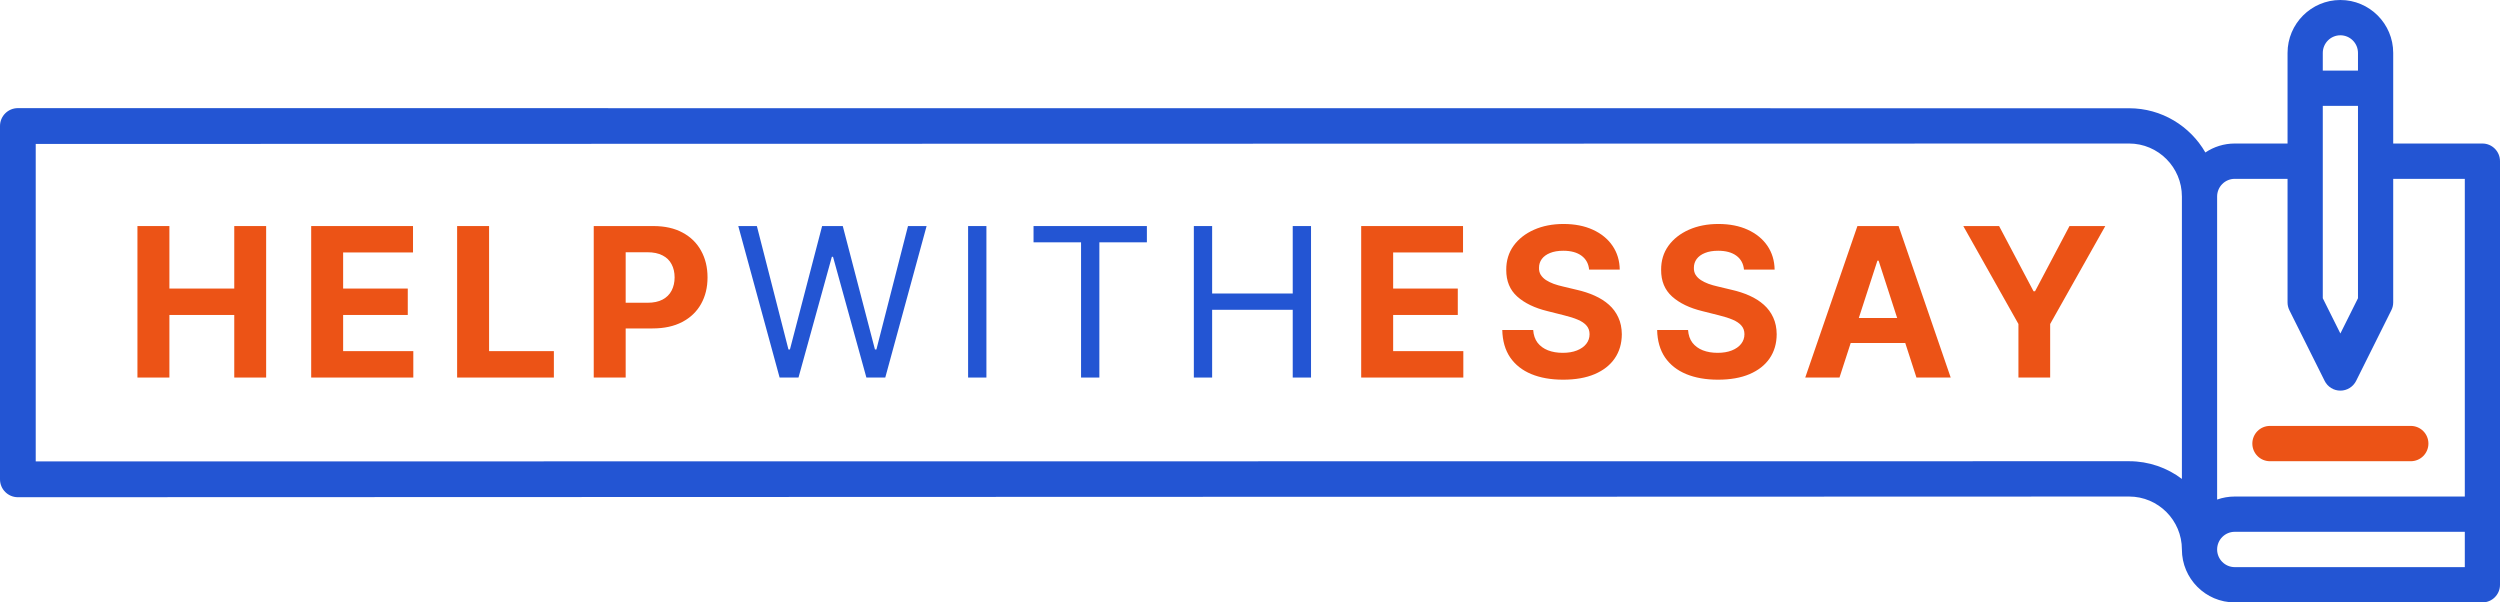 <svg width="166" height="40" viewBox="0 0 166 40" fill="none" xmlns="http://www.w3.org/2000/svg">
<path d="M130.363 15.01H132.74L135.028 19.342H135.126L137.414 15.01H139.791L136.131 21.513V25.069H134.024V21.513L130.363 15.01Z" fill="#EC5316"/>
<path d="M122.142 25.069H119.868L123.332 15.01H126.067L129.526 25.069H127.252L124.739 17.308H124.66L122.142 25.069ZM122 21.115H127.37V22.775H122V21.115Z" fill="#EC5316"/>
<path d="M115.801 17.903C115.762 17.507 115.594 17.199 115.297 16.98C114.999 16.76 114.596 16.65 114.086 16.65C113.74 16.65 113.448 16.7 113.209 16.798C112.971 16.893 112.788 17.025 112.66 17.196C112.536 17.366 112.474 17.559 112.474 17.775C112.468 17.955 112.505 18.112 112.587 18.247C112.672 18.381 112.788 18.497 112.935 18.595C113.082 18.69 113.252 18.774 113.444 18.846C113.637 18.915 113.843 18.974 114.062 19.023L114.963 19.239C115.401 19.337 115.803 19.468 116.169 19.632C116.535 19.796 116.852 19.997 117.119 20.236C117.387 20.475 117.595 20.756 117.742 21.081C117.892 21.405 117.969 21.776 117.972 22.196C117.969 22.811 117.812 23.345 117.502 23.797C117.195 24.245 116.75 24.594 116.169 24.843C115.591 25.088 114.893 25.211 114.077 25.211C113.266 25.211 112.561 25.087 111.96 24.838C111.362 24.589 110.895 24.221 110.558 23.733C110.225 23.242 110.05 22.634 110.034 21.911H112.087C112.11 22.248 112.206 22.53 112.376 22.756C112.549 22.978 112.78 23.147 113.067 23.261C113.358 23.373 113.686 23.428 114.052 23.428C114.411 23.428 114.723 23.376 114.988 23.271C115.256 23.166 115.463 23.021 115.61 22.834C115.757 22.648 115.831 22.433 115.831 22.191C115.831 21.965 115.764 21.775 115.63 21.621C115.499 21.467 115.306 21.336 115.052 21.228C114.8 21.12 114.491 21.022 114.126 20.933L113.033 20.658C112.187 20.452 111.519 20.129 111.029 19.691C110.539 19.252 110.295 18.661 110.299 17.918C110.295 17.308 110.457 16.776 110.784 16.321C111.114 15.866 111.566 15.511 112.141 15.255C112.716 15 113.369 14.872 114.101 14.872C114.846 14.872 115.496 15 116.051 15.255C116.61 15.511 117.044 15.866 117.355 16.321C117.665 16.776 117.825 17.304 117.835 17.903H115.801Z" fill="#EC5316"/>
<path d="M105.518 17.903C105.479 17.507 105.311 17.199 105.013 16.98C104.716 16.76 104.313 16.65 103.803 16.65C103.457 16.65 103.164 16.7 102.926 16.798C102.687 16.893 102.505 17.025 102.377 17.196C102.253 17.366 102.191 17.559 102.191 17.775C102.184 17.955 102.222 18.112 102.304 18.247C102.389 18.381 102.505 18.497 102.652 18.595C102.799 18.69 102.968 18.774 103.161 18.846C103.354 18.915 103.56 18.974 103.778 19.023L104.68 19.239C105.118 19.337 105.52 19.468 105.885 19.632C106.251 19.796 106.568 19.997 106.836 20.236C107.104 20.475 107.311 20.756 107.458 21.081C107.609 21.405 107.685 21.776 107.689 22.196C107.685 22.811 107.529 23.345 107.218 23.797C106.911 24.245 106.467 24.594 105.885 24.843C105.307 25.088 104.61 25.211 103.793 25.211C102.983 25.211 102.277 25.087 101.676 24.838C101.079 24.589 100.611 24.221 100.275 23.733C99.942 23.242 99.767 22.634 99.751 21.911H101.804C101.827 22.248 101.923 22.53 102.093 22.756C102.266 22.978 102.496 23.147 102.784 23.261C103.075 23.373 103.403 23.428 103.769 23.428C104.128 23.428 104.44 23.376 104.705 23.271C104.972 23.166 105.18 23.021 105.327 22.834C105.474 22.648 105.547 22.433 105.547 22.191C105.547 21.965 105.48 21.775 105.346 21.621C105.216 21.467 105.023 21.336 104.768 21.228C104.517 21.12 104.208 21.022 103.842 20.933L102.75 20.658C101.903 20.452 101.235 20.129 100.745 19.691C100.255 19.252 100.012 18.661 100.015 17.918C100.012 17.308 100.174 16.776 100.5 16.321C100.83 15.866 101.283 15.511 101.858 15.255C102.433 15 103.086 14.872 103.818 14.872C104.562 14.872 105.213 15 105.768 15.255C106.326 15.511 106.761 15.866 107.071 16.321C107.382 16.776 107.542 17.304 107.551 17.903H105.518Z" fill="#EC5316"/>
<path d="M90.383 25.069V15.01H97.145V16.763H92.505V19.16H96.797V20.914H92.505V23.315H97.165V25.069H90.383Z" fill="#EC5316"/>
<path d="M79.271 25.069V15.01H80.486V19.489H85.837V15.01H87.052V25.069H85.837V20.57H80.486V25.069H79.271Z" fill="#2355D3"/>
<path d="M68.627 16.09V15.01H76.153V16.09H72.998V25.069H71.782V16.09H68.627Z" fill="#2355D3"/>
<path d="M65.498 15.01V25.069H64.282V15.01H65.498Z" fill="#2355D3"/>
<path d="M51.766 25.069L49.022 15.01H50.256L52.353 23.203H52.452L54.588 15.01H55.96L58.096 23.203H58.194L60.291 15.01H61.526L58.782 25.069H57.528L55.313 17.053H55.235L53.02 25.069H51.766Z" fill="#2355D3"/>
<path d="M39.424 25.069V15.01H43.383C44.144 15.01 44.792 15.156 45.328 15.447C45.864 15.735 46.272 16.136 46.553 16.65C46.837 17.161 46.98 17.751 46.98 18.419C46.98 19.087 46.836 19.676 46.548 20.187C46.261 20.698 45.844 21.095 45.299 21.38C44.757 21.665 44.1 21.808 43.329 21.808H40.806V20.103H42.986C43.394 20.103 43.731 20.033 43.995 19.892C44.263 19.748 44.463 19.55 44.593 19.298C44.727 19.042 44.794 18.749 44.794 18.419C44.794 18.085 44.727 17.793 44.593 17.544C44.463 17.292 44.263 17.097 43.995 16.96C43.728 16.819 43.388 16.749 42.976 16.749H41.545V25.069H39.424Z" fill="#EC5316"/>
<path d="M30.353 25.069V15.01H32.475V23.315H36.777V25.069H30.353Z" fill="#EC5316"/>
<path d="M20.663 25.069V15.01H27.424V16.763H22.784V19.16H27.076V20.914H22.784V23.315H27.444V25.069H20.663Z" fill="#EC5316"/>
<path d="M9.126 25.069V15.01H11.248V19.16H15.555V15.01H17.672V25.069H15.555V20.914H11.248V25.069H9.126Z" fill="#EC5316"/>
<path d="M160.077 30.625H150.724C150.079 30.625 149.555 30.1 149.555 29.453C149.555 28.806 150.079 28.281 150.724 28.281H160.077C160.723 28.281 161.247 28.806 161.247 29.453C161.247 30.1 160.723 30.625 160.077 30.625Z" fill="#EC5316"/>
<path d="M164.831 9.53H158.909V3.514C158.909 1.575 157.335 0 155.401 0C153.467 0 151.893 1.575 151.893 3.514V9.53H148.386C147.666 9.53 146.995 9.749 146.437 10.125C145.425 8.37 143.535 7.188 141.372 7.188L1.186 7.18C0.531 7.18 0 7.712 0 8.369V31.826C0 32.483 0.531 33.015 1.186 33.015L141.372 32.97C143.306 32.97 144.878 34.545 144.878 36.484C144.878 38.422 146.452 40 148.386 40H164.831C165.478 40 166 39.475 166 38.829V10.702C166 10.056 165.478 9.53 164.831 9.53ZM144.878 31.801C143.901 31.062 142.685 30.625 141.372 30.625L2.372 30.638V9.558L141.372 9.53C143.306 9.53 144.878 11.108 144.878 13.047V31.801ZM154.233 3.514C154.233 2.868 154.757 2.343 155.401 2.343C156.046 2.343 156.57 2.868 156.57 3.514V4.687H154.233V3.514ZM154.233 7.03H156.57V19.802L155.401 22.145L154.233 19.802V7.03ZM163.663 37.657H148.386C147.741 37.657 147.217 37.13 147.217 36.484C147.217 35.838 147.741 35.312 148.386 35.312H163.663V37.657ZM163.663 32.97H148.386C147.976 32.97 147.584 33.041 147.217 33.171V13.047C147.217 12.4 147.741 11.875 148.386 11.875H151.893V20.079C151.893 20.26 151.937 20.44 152.016 20.602L154.356 25.289C154.554 25.687 154.957 25.938 155.401 25.938C155.843 25.938 156.248 25.687 156.447 25.289L158.784 20.602C158.866 20.44 158.909 20.26 158.909 20.079V11.875H163.663V32.97Z" fill="#2355D3"/>
</svg>

